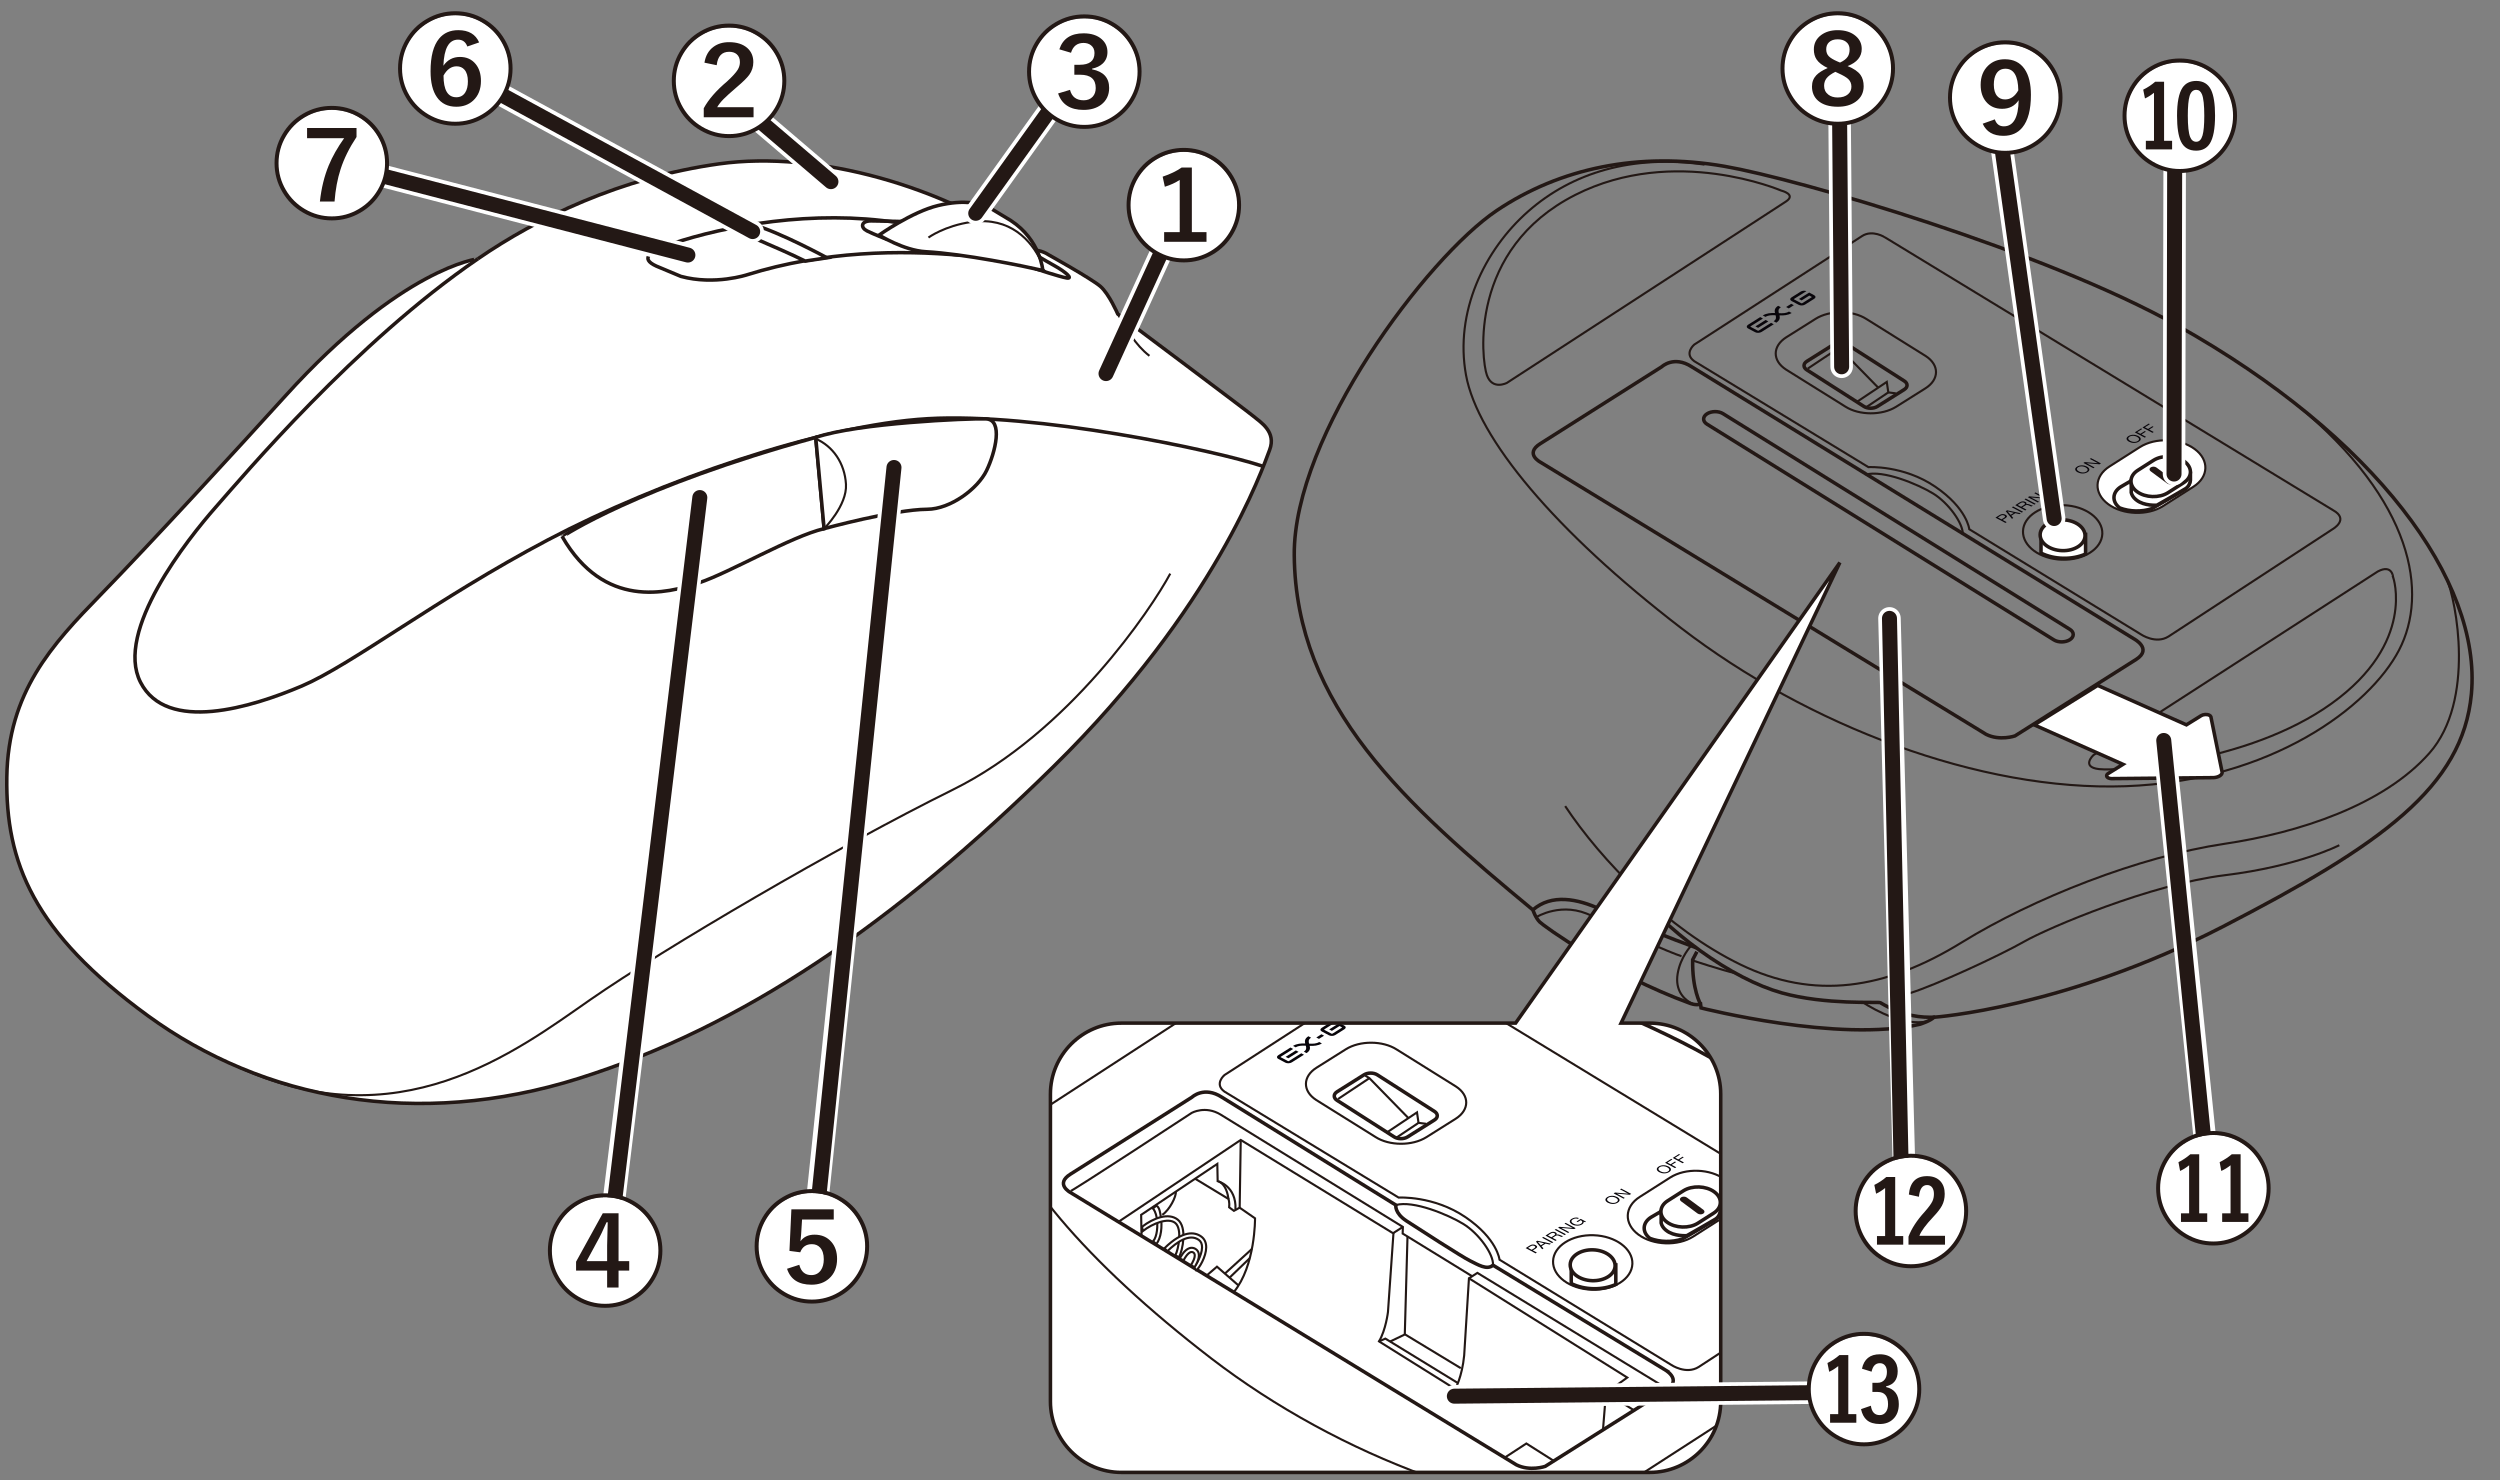 <?xml version="1.0" encoding="utf-8"?>
<!-- Generator: Adobe Illustrator 27.7.0, SVG Export Plug-In . SVG Version: 6.00 Build 0)  -->
<svg version="1.1" xmlns="http://www.w3.org/2000/svg" xmlns:xlink="http://www.w3.org/1999/xlink" x="0px" y="0px"
	 viewBox="0 0 500 296" enable-background="new 0 0 500 296" xml:space="preserve">
<rect x="0" y="0" width="500" height="296" fill="#808080" stroke="none"/>
<g id="レイヤー_1">
	<g>
		<g>
			<g>
				<path fill="none" stroke="#231815" stroke-width="0.709" stroke-miterlimit="10" d="M410.779,127.979l-69.382-43.147
					c-0.887-0.552-0.894-1.477-0.014-2.056l0,0c0.88-0.579,2.325-0.601,3.213-0.049l69.382,43.147
					c0.887,0.552,0.894,1.477,0.014,2.056v0C413.112,128.509,411.667,128.531,410.779,127.979z"/>
				<g>
					<path fill="none" stroke="#231815" stroke-width="0.709" stroke-miterlimit="10" d="M435.574,65.157
						c-26.645-14.954-75.662-29.283-90.677-31.896c-17.116-2.978-32.931,0.356-45.557,8.85
						c-13.95,9.385-40.681,44.933-40.488,68.908c0.243,30.302,22.322,49.922,47.72,70.962c0,0,0.524,1.572,1.361,2.408
						c0.837,0.837,14.046,10.411,30.046,16.268c0,0,1.116,0.465,2.139,0.186l0.093,0.744c0,0,27.627,7.065,43.813,3.254
						c0,0,2.046-0.651,2.791-1.394c0,0,26.133-1.797,57.784-18.136s47.955-27.92,49.677-46.502
						C496.371,116.185,474.991,87.278,435.574,65.157z"/>
					<path fill="none" stroke="#231815" stroke-width="0.709" stroke-miterlimit="10" d="M338.327,73.348
						c-3.563-2.304-5.974,0-5.974,0l-24.315,15.396c-3.144,1.99,0,3.666,0,3.666l89.188,54.462c2.725,1.362,5.764,0.314,5.764,0.314
						l24.258-15.315c3.331-2.147-0.511-4.13-0.511-4.13L338.327,73.348z"/>
					<path fill="none" stroke="#231815" stroke-width="0.425" stroke-miterlimit="10" d="M340.894,32.921
						c-14.476-2.042-26.467,1.614-35.271,9.365c-8.804,7.75-14.721,20.19-12.415,32.759c2.306,12.568,17.659,31.087,43.022,50.567
						s59.738,32.677,88.874,31.63s48.839-15.92,54.708-27.231s2.986-29.712-20.516-49.104"/>
					<path fill="none" stroke="#231815" stroke-width="0.425" stroke-miterlimit="10" d="M357.159,40.324l-55.775,36.251
						c0,0-2.895,1.532-4.002-1.532s-3.738-25.23,17.712-36.081c19.82-10.027,41.129-0.851,41.129-0.851
						S359.384,38.877,357.159,40.324z"/>
					<path fill="none" stroke="#231815" stroke-width="0.425" stroke-miterlimit="10" d="M372.401,47.217l-33.55,21.7
						c0,0-2.129,1.787,0,3.319l34.828,21.189c0,0,6.983-0.425,13.369,3.914s6.812,8.51,6.812,8.51l34.317,21.019
						c0,0,2.98,2.042,5.535,0.425l32.784-21.444c0,0,3.491-1.957,0.085-3.829l-89.581-54.547
						C376.999,47.472,374.505,45.856,372.401,47.217z"/>
					<path fill="none" stroke="#231815" stroke-width="0.425" stroke-miterlimit="10" d="M373.122,94.924
						c3.452-0.988,10.435,1.905,13.5,3.777c3.065,1.872,6.088,6.035,5.939,8.251"/>
					<path fill="none" stroke="#231815" stroke-width="0.425" stroke-miterlimit="10" d="M489.32,115.727
						c1.923,4.39,5.794,24.407-3.429,34.88c-9.223,10.474-26.201,15.955-40.978,18.154c-17.102,2.546-38.253,10.892-52.507,19.69
						c-15.43,9.524-29.625,11.591-44.297,4.469c-14.673-7.122-27.948-20.947-35.074-31.7"/>
					<path fill="none" stroke="#231815" stroke-width="0.709" stroke-miterlimit="10" d="M387.029,203.429
						c-2.658,0.105-6.266-0.076-10.972-2.898c-0.349-0.209-10.969,0.489-19.703-1.955c-9.796-2.741-23.03-11.896-32.197-23.683"/>
					<path fill="none" stroke="#231815" stroke-width="0.709" stroke-miterlimit="10" d="M340.118,200.843
						c0,0-1.721-2.965-1.581-8.9l0.838-1.606"/>
					<path fill="none" stroke="#231815" stroke-width="0.709" stroke-miterlimit="10" d="M339.231,189.55
						c-4.188-1.517-14.389-5.497-19.07-7.662c-4.681-2.165-9.852-3.167-13.59,0.092"/>
					<path fill="none" stroke="#231815" stroke-width="0.425" stroke-miterlimit="10" d="M338.204,189.174
						c0,0-2.113,2.211-2.672,5.563c-0.559,3.352,1.244,5.286,3.227,6.134"/>
					<path fill="none" stroke="#231815" stroke-width="0.425" stroke-miterlimit="10" d="M307.235,183.441
						c0,0,5.24-3.298,11.179-0.226c5.939,3.072,15.651,7.331,17.887,8.03"/>
					<path fill="none" stroke="#231815" stroke-width="0.425" stroke-miterlimit="10" d="M338.257,192.013
						c0,0,6.391,2.095,8.89,2.653"/>
					<path fill="none" stroke="#231815" stroke-width="0.425" stroke-miterlimit="10" d="M372.563,200.473
						c2.724,1.734,8.277,4.753,12.907,3.802"/>
					<path fill="none" stroke="#231815" stroke-width="0.425" stroke-miterlimit="10" d="M381.925,198.646
						c5.031-1.536,18.026-7.541,22.917-10.334c4.891-2.793,25.293-11.451,40.105-13.266c14.812-1.815,22.917-6.005,22.917-6.005"/>
					<path fill="none" stroke="#231815" stroke-width="0.425" stroke-miterlimit="10" d="M475.55,114.3l-56.874,36.727
						c0,0-2.515,2.374,1.118,2.793c3.633,0.419,29.625-0.978,46.533-13.127s12.297-25.276,12.297-25.276
						S478.442,112.758,475.55,114.3z"/>
					<g>
						<path fill="none" stroke="#231815" stroke-width="0.425" stroke-miterlimit="10" d="M369.061,81.313l-11.847-7.396
							c-2.782-1.789-2.756-4.702,0.059-6.473l5.837-3.673c2.814-1.771,7.393-1.757,10.176,0.033l11.847,7.396
							c2.782,1.789,2.756,4.702-0.059,6.473l-5.837,3.673C376.422,83.116,371.843,83.102,369.061,81.313z"/>
						<path fill="none" stroke="#231815" stroke-width="0.709" stroke-miterlimit="10" d="M372.791,81.29l-11.442-7.324
							c-0.729-0.469-0.722-1.233,0.015-1.697l5.396-3.396c0.738-0.464,1.938-0.46,2.667,0.009l11.442,7.324
							c0.729,0.469,0.722,1.233-0.015,1.697l-5.396,3.396C374.721,81.763,373.52,81.759,372.791,81.29z"/>
						<polyline fill="none" stroke="#231815" stroke-width="0.425" stroke-miterlimit="10" points="367.011,69.029 367.833,69.541 
							375.654,77.544 						"/>
						<polyline fill="none" stroke="#231815" stroke-width="0.425" stroke-miterlimit="10" points="371.366,80.378 377.356,76.385 
							377.659,78.481 379.158,78.668 						"/>
						
							<line fill="none" stroke="#231815" stroke-width="0.425" stroke-miterlimit="10" x1="377.659" y1="78.481" x2="373.181" y2="81.482"/>
						
							<line fill="none" stroke="#231815" stroke-width="0.425" stroke-miterlimit="10" x1="367.833" y1="69.541" x2="361.576" y2="73.703"/>
					</g>
					<g>
						
							<ellipse transform="matrix(0.034 -0.999 0.999 0.034 292.256 515.161)" fill="none" stroke="#231815" stroke-width="0.425" stroke-miterlimit="10" cx="412.7" cy="106.351" rx="5.456" ry="7.94"/>
						<path fill="#FFFFFF" stroke="#231815" stroke-width="0.709" stroke-miterlimit="10" d="M408.204,110.621
							c2.667,1.311,6.211,1.384,8.913,0.182v-3.917h-8.913V110.621z"/>
						
							<ellipse transform="matrix(0.034 -0.999 0.999 0.034 291.686 515.683)" fill="#FFFFFF" stroke="#231815" stroke-width="0.709" stroke-miterlimit="10" cx="412.686" cy="106.907" rx="3.087" ry="4.493"/>
					</g>
					<path fill="#FFFFFF" stroke="#231815" stroke-width="0.425" stroke-miterlimit="10" d="M421.64,100.83L421.64,100.83
						c-2.944-2.178-2.825-5.571,0.266-7.539l6.064-3.862c3.091-1.968,8.029-1.797,10.973,0.382v0
						c2.944,2.178,2.825,5.571-0.266,7.539l-6.064,3.862C429.522,103.18,424.584,103.008,421.64,100.83z"/>
					<path fill="#FFFFFF" stroke="#231815" stroke-width="0.709" stroke-miterlimit="10" d="M436.818,93.808
						c-1.663-1.23-4.451-1.327-6.197-0.216l-6.478,3.783c-1.726,1.099-1.805,2.983-0.198,4.214c2.01,0.761,4.419,0.813,6.445,0.131
						l6.278-3.656C438.413,96.954,438.481,95.038,436.818,93.808z"/>
					<g>
						<g>
							<path fill="#08050A" d="M399.088,103.528l0.836-0.527c0.379-0.239,0.803-0.251,1.171-0.055
								c0.369,0.196,0.388,0.443,0.006,0.68l-0.583,0.367l0.814,0.433l-0.254,0.16L399.088,103.528z M400.296,103.874l0.495-0.312
								c0.29-0.179,0.288-0.332,0.051-0.458c-0.237-0.126-0.496-0.112-0.782,0.069l-0.495,0.312L400.296,103.874z"/>
							<path fill="#08050A" d="M401.142,102.234l0.281-0.177l2.736,0.589l-0.281,0.177l-0.808-0.188l-0.807,0.509l0.386,0.454
								l-0.262,0.165L401.142,102.234z M402.12,102.974l0.647-0.407l-1.246-0.293l-0.004,0.003L402.12,102.974z"/>
							<polygon fill="#08050A" points="402.369,101.46 402.623,101.3 404.614,102.358 404.36,102.518 							"/>
							<path fill="#08050A" d="M403.053,101.03l0.897-0.565c0.359-0.226,0.783-0.258,1.102-0.088
								c0.239,0.127,0.334,0.296,0.172,0.477l0.007,0.004c0.267-0.116,0.482-0.054,0.696,0.037c0.21,0.094,0.417,0.217,0.661,0.221
								l-0.284,0.179c-0.153,0.002-0.326-0.137-0.56-0.218c-0.223-0.087-0.433-0.144-0.677,0.01l-0.62,0.39l0.85,0.452l-0.254,0.16
								L403.053,101.03z M404.753,101.025c0.238-0.15,0.375-0.312,0.086-0.466c-0.195-0.104-0.442-0.117-0.679,0.033l-0.63,0.397
								l0.695,0.37L404.753,101.025z"/>
							<polygon fill="#08050A" points="404.895,99.869 405.149,99.709 407.14,100.767 406.886,100.927 							"/>
							<polygon fill="#08050A" points="405.575,99.441 405.846,99.271 408.466,99.496 408.47,99.493 406.855,98.635 407.096,98.483 
								409.087,99.541 408.809,99.716 406.215,99.495 406.208,99.499 407.806,100.348 407.566,100.499 							"/>
							<path fill="#08050A" d="M410.68,98.25c0.063,0.203-0.091,0.401-0.315,0.542c-0.569,0.358-1.396,0.315-1.914,0.039
								c-0.58-0.308-0.777-0.767-0.172-1.148c0.417-0.262,0.943-0.368,1.48-0.165l-0.254,0.16c-0.353-0.129-0.721-0.055-1.004,0.123
								c-0.463,0.292-0.237,0.635,0.19,0.862c0.414,0.22,1.025,0.277,1.45,0.009c0.393-0.247,0.338-0.548-0.04-0.73l-0.609,0.384
								l-0.224-0.119l0.837-0.527l1.05,0.558l-0.16,0.101L410.68,98.25z"/>
						</g>
					</g>
					<g>
						<g>
							<path fill="#08050A" d="M415.412,93.332c0.606-0.382,1.415-0.309,1.956-0.022c0.542,0.288,0.736,0.748,0.13,1.13
								s-1.415,0.309-1.957,0.021C415,94.173,414.806,93.713,415.412,93.332 M417.273,94.321c0.463-0.292,0.242-0.637-0.16-0.851
								c-0.4-0.213-1.016-0.312-1.479-0.02c-0.466,0.293-0.241,0.638,0.16,0.851C416.196,94.514,416.808,94.614,417.273,94.321"/>
							<polygon fill="#08050A" points="416.684,92.586 416.953,92.417 419.571,92.642 419.577,92.638 417.963,91.781 
								418.204,91.629 420.193,92.686 419.915,92.861 417.322,92.641 417.316,92.644 418.913,93.493 418.673,93.643 							"/>
						</g>
					</g>
					<g>
						<g>
							<path fill="#08050A" d="M425.687,87.218c0.606-0.382,1.416-0.309,1.956-0.022c0.541,0.288,0.736,0.748,0.129,1.13
								c-0.606,0.382-1.415,0.309-1.957,0.021C425.275,88.06,425.081,87.6,425.687,87.218 M427.549,88.207
								c0.464-0.292,0.243-0.637-0.16-0.851c-0.401-0.213-1.016-0.312-1.48-0.02c-0.464,0.292-0.242,0.638,0.16,0.851
								C426.472,88.402,427.085,88.5,427.549,88.207"/>
							<polygon fill="#08050A" points="426.962,86.47 428.215,85.681 428.438,85.799 427.439,86.429 428.071,86.765 428.946,86.214 
								429.171,86.333 428.296,86.884 429.207,87.368 428.953,87.528 							"/>
							<polygon fill="#08050A" points="428.497,85.503 429.75,84.714 429.972,84.833 428.974,85.462 429.606,85.798 430.483,85.246 
								430.707,85.365 429.831,85.917 430.741,86.401 430.488,86.561 							"/>
						</g>
					</g>
					<g>
						<g>
							<path fill="#08050A" d="M354.993,62.603c-0.82-0.025-1.689,0.02-2.435,0.49l0.541,0.288c0.568-0.358,1.246-0.364,2.02-0.33
								c0.124,0.443,0.171,0.835-0.397,1.192l0.541,0.288c0.746-0.47,0.751-0.975,0.638-1.445c0.82,0.025,1.689-0.02,2.435-0.49
								l-0.541-0.288c-0.568,0.358-1.246,0.364-2.02,0.33c-0.124-0.443-0.167-0.832,0.401-1.19l-0.545-0.29
								C354.885,61.628,354.881,62.133,354.993,62.603z"/>
							<polygon fill="#08050A" points="357.746,61.687 358.771,61.042 358.24,60.76 357.216,61.405 							"/>
							<polygon fill="#08050A" points="351.62,65.57 353.669,64.279 353.128,63.991 351.079,65.282 							"/>
							<path fill="#08050A" d="M351.552,66.129l-1.429-0.76c-0.052-0.028-0.054-0.079-0.004-0.11l2.467-1.554l-0.541-0.288
								l-2.429,1.53c-0.337,0.212-0.357,0.557-0.005,0.744l1.429,0.76c0.352,0.187,0.944,0.146,1.281-0.066l2.429-1.53l-0.541-0.288
								l-2.467,1.554C351.692,66.153,351.604,66.156,351.552,66.129z"/>
							<path fill="#08050A" d="M359.788,59.796l0.541,0.288l1.535-0.967l0.445,0.237c0.054,0.029,0.054,0.078,0.005,0.11
								l-1.864,1.174c-0.051,0.032-0.136,0.036-0.19,0.007l-1.43-0.76c-0.052-0.028-0.055-0.078-0.004-0.11l1.86-1.171l0.602-0.379
								c-0.347-0.134-0.84-0.099-1.143,0.092l-1.853,1.167c-0.339,0.213-0.325,0.537,0.027,0.724l1.43,0.76
								c0.352,0.187,0.909,0.167,1.248-0.046l1.853-1.167c0.337-0.212,0.324-0.535-0.029-0.722l-0.986-0.524L359.788,59.796z"/>
						</g>
					</g>
				</g>
			</g>
			<path fill="#FFFFFF" stroke="#231815" stroke-width="0.709" stroke-miterlimit="10" d="M440.229,143.135l-2.943,1.832
				l-17.75-7.89l-12.693,7.9l17.75,7.89l-2.943,1.832c-0.439,0.273-0.426,0.672,0.03,0.89c0.171,0.082,0.38,0.126,0.597,0.136
				l20.454-0.198c0.958-0.059,1.721-0.534,1.703-1.06l-2.259-11.126c-0.046-0.116-0.155-0.223-0.325-0.305
				C441.393,142.817,440.668,142.862,440.229,143.135z"/>
		</g>
		<g>
			<path fill="#FFFFFF" stroke="#231815" stroke-width="0.709" stroke-miterlimit="10" d="M438.088,94.717v1.314
				c0,0-0.081,1.124-0.95,1.686c-0.647,0.418-5.753,3.322-5.753,3.322s-2.557,0.204-4.105-1.039c0,0-0.801-0.541-1.031-1.472v-2.292
				L438.088,94.717z"/>
			<path fill="#FFFFFF" stroke="#231815" stroke-width="0.709" stroke-miterlimit="10" d="M427.402,98.326L427.402,98.326
				c-1.663-1.23-1.595-3.146,0.15-4.258l3.132-1.995c1.745-1.112,4.534-1.015,6.197,0.216l0,0c1.663,1.23,1.595,3.146-0.15,4.258
				l-3.132,1.995C431.853,99.653,429.065,99.556,427.402,98.326z"/>
			<path fill="#231815" d="M434.598,95.953l-3.303-2.444c-0.306-0.226-0.819-0.244-1.141-0.04c-0.321,0.205-0.334,0.557-0.028,0.784
				l1.137,0.841l1.114,0.824l1.052,0.778c0.306,0.226,0.819,0.244,1.141,0.04C434.892,96.532,434.904,96.18,434.598,95.953z"/>
		</g>
	</g>
	<g>
		<path fill="#FFFFFF" stroke="#231815" stroke-width="0.709" stroke-miterlimit="10" d="M57.098,79.16
			c-8.766,9.684-27.243,29.816-36.991,39.81S1.612,138.457,1.362,155.447s5.249,30.981,28.243,47.721s53.736,22.736,86.228,12.493
			s62.734-30.732,94.976-62.463s41.739-59.589,43.114-63.212c1.375-3.623-1.75-5.497-3.249-6.746
			c-1.5-1.249-27.122-20.44-27.122-20.44s-1.746-4.045-3.496-5.544c-1.75-1.499-10.247-6.246-10.247-6.246
			c-1.5-0.999-2.999-0.999-2.999-0.999c-17.995-12.742-43.239-19.988-62.984-17.24s-36.381,10.832-48.238,18.989
			C95.588,51.759,80.376,53.442,57.098,79.16z"/>
		<path fill="none" stroke="#231815" stroke-width="0.709" stroke-miterlimit="10" d="M252.668,93.282
			c-9.867-3.295-45.608-10.791-67.102-9.542c-21.495,1.249-53.736,12.493-75.981,24.236s-39.24,24.985-49.237,29.233
			c-9.997,4.247-26.993,9.494-32.242-0.75s9.498-28.733,14.996-34.979s27.993-32.98,52.487-49.72"/>
		<path fill="#FFFFFF" stroke="#231815" stroke-width="0.709" stroke-miterlimit="10" d="M163.145,87.488l1.676,18.239
			c-6.665,1.582-18.745,8.745-25.119,10.869c-6.373,2.124-18.87,5.247-27.243-9.244C112.459,107.351,127.276,97.346,163.145,87.488z
			"/>
		<path fill="none" stroke="#231815" stroke-width="0.709" stroke-miterlimit="10" d="M177.283,47.834c0,0-2.549-0.988-3.882-1.654
			c-1.333-0.666-1.25-1.999,0.833-1.999c2.083,0,7.998,0.167,7.998,0.167L177.283,47.834z"/>
		<path fill="none" stroke="#231815" stroke-width="0.709" stroke-miterlimit="10" d="M207.236,53.796c0,0,4.656,1.544,6.072,1.794
			s-0.083-1.166-2.499-2.499c-2.416-1.333-4.416-2.582-4.416-2.582L207.236,53.796z"/>
		<path fill="none" stroke="#231815" stroke-width="0.709" stroke-miterlimit="10" d="M192.068,51.061
			c-11.814-1.051-27.247-0.926-42.619,3.884c0,0-6.517,2.166-13.266,0.333l-4.23-1.77c-4.061-1.562-2.671-3.053,2.374-4.747
			c10.664-3.581,28.326-6.913,45.391-4.21"/>
		<path fill="#FFFFFF" stroke="#231815" stroke-width="0.709" stroke-miterlimit="10" d="M146.093,45.664
			c0,0,9.131,3.702,14.96,6.554l4.344-0.659c0,0-9.413-5.129-14.93-6.68L146.093,45.664z"/>
		<path fill="none" stroke="#231815" stroke-width="0.425" stroke-miterlimit="10" d="M223.552,62.8
			c1.67,2.867,3.503,6.199,6.335,8.364"/>
		<g>
			<path fill="#FFFFFF" stroke="#231815" stroke-width="0.709" stroke-miterlimit="10" d="M202.145,44.097l-4.416-2.665
				c-1.666-0.75-4.832-1.582-10.081-0.333c-5.249,1.249-11.83,5.913-11.83,5.913s4.915,3.081,9.331,3.331
				c7.74,0.438,19.412,2.832,23.411,3.748C208.56,54.091,208.143,48.011,202.145,44.097z"/>
			<path fill="none" stroke="#231815" stroke-width="0.425" stroke-miterlimit="10" d="M208.176,52.191
				c-1.903-4.067-6.153-8.878-13.863-7.803c-5.374,0.75-8.623,3.123-8.623,3.123"/>
		</g>
		<g>
			<path fill="#FFFFFF" stroke="#231815" stroke-width="0.709" stroke-miterlimit="10" d="M163.145,87.488l1.676,18.239
				c0,0,13.996-3.831,20.62-3.873c4.684-0.029,10.122-4.123,11.872-7.745c1.75-3.623,3.39-10.194-0.121-10.33
				S171.467,84.615,163.145,87.488z"/>
			<path fill="none" stroke="#231815" stroke-width="0.425" stroke-miterlimit="10" d="M163.17,87.763
				c3.4,1.474,5.774,4.847,6.024,9.094c0.25,4.247-4.374,8.87-4.374,8.87"/>
		</g>
		<path fill="none" stroke="#231815" stroke-width="0.425" stroke-miterlimit="10" d="M234.053,114.722
			c-3.749,6.996-20.245,31.731-43.489,43.224s-57.735,31.731-72.482,41.975s-38.584,28.698-71.279,13.1"/>
	</g>
	<g>
		<path fill="#FFFFFF" d="M329.97,204.625h-5.759l43.76-92.118l-64.854,92.118h-78.859c-7.795,0-14.173,6.378-14.173,14.173v61.509
			c0,7.795,6.378,14.173,14.173,14.173H329.97c7.795,0,14.173-6.378,14.173-14.173v-61.509
			C344.143,211.003,337.765,204.625,329.97,204.625z"/>
		<g>
			<defs>
				<path id="SVGID_1_" d="M344.143,280.307c0,7.795-6.378,14.173-14.173,14.173H224.258c-7.795,0-14.173-6.378-14.173-14.173
					v-61.509c0-7.795,6.378-14.173,14.173-14.173H329.97c7.795,0,14.173,6.378,14.173,14.173V280.307z"/>
			</defs>
			<clipPath id="SVGID_00000132810295168270748290000015261242584821373875_">
				<use xlink:href="#SVGID_1_"  overflow="visible"/>
			</clipPath>
			<g clip-path="url(#SVGID_00000132810295168270748290000015261242584821373875_)">
				<g>
					<path fill="none" stroke="#231815" stroke-width="0.709" stroke-miterlimit="10" d="M341.617,211.246
						c-26.645-14.954-75.662-29.283-90.677-31.896c-17.116-2.978-32.931,0.356-45.557,8.85
						c-13.95,9.385-40.681,44.933-40.488,68.908c0.243,30.302,22.322,49.922,47.72,70.962c0,0,0.524,1.572,1.361,2.409
						c0.837,0.837,14.046,10.411,30.046,16.268c0,0,1.116,0.465,2.139,0.186l0.093,0.744c0,0,27.627,7.065,43.813,3.254
						c0,0,2.046-0.651,2.791-1.394c0,0,26.133-1.797,57.784-18.136c31.651-16.339,47.955-27.92,49.677-46.502
						C402.415,262.275,381.035,233.368,341.617,211.246z"/>
					<path fill="none" stroke="#231815" stroke-width="0.709" stroke-miterlimit="10" d="M333.293,277.962l-24.258,15.315
						c0,0-3.039,1.047-5.764-0.314L214.082,238.5c0,0-3.144-1.676,0-3.666l24.315-15.396c0,0,2.41-2.304,5.974,0l34.795,21.575
						c0,0-0.296,1.587,2.118,3.164c2.415,1.578,11.191,7.239,12.724,7.982s3.39,1.949,4.597,0.882l34.177,20.79
						C332.782,273.831,336.624,275.814,333.293,277.962z"/>
					<path fill="none" stroke="#231815" stroke-width="0.425" stroke-miterlimit="10" d="M246.938,179.01
						c-14.476-2.042-26.467,1.614-35.271,9.365c-8.804,7.75-14.721,20.19-12.415,32.759c2.306,12.568,17.659,31.087,43.022,50.567
						s59.738,32.677,88.874,31.63c29.136-1.047,48.839-15.92,54.708-27.231c5.869-11.311,2.986-29.712-20.516-49.104"/>
					<path fill="none" stroke="#231815" stroke-width="0.425" stroke-miterlimit="10" d="M263.202,186.414l-55.775,36.251
						c0,0-2.895,1.532-4.002-1.532c-1.107-3.063-3.738-25.23,17.712-36.081c19.82-10.027,41.129-0.851,41.129-0.851
						S265.428,184.967,263.202,186.414z"/>
					<path fill="none" stroke="#231815" stroke-width="0.425" stroke-miterlimit="10" d="M278.445,193.307l-33.55,21.7
						c0,0-2.129,1.787,0,3.319l34.828,21.189c0,0,6.983-0.425,13.369,3.914c6.387,4.34,6.812,8.51,6.812,8.51l34.317,21.019
						c0,0,2.98,2.042,5.535,0.425l32.784-21.444c0,0,3.491-1.957,0.085-3.829l-89.581-54.547
						C283.043,193.562,280.549,191.946,278.445,193.307z"/>
					<path fill="none" stroke="#231815" stroke-width="0.425" stroke-miterlimit="10" d="M279.165,241.013
						c3.452-0.988,10.435,1.905,13.5,3.777c3.066,1.872,6.088,6.035,5.939,8.251"/>
					<path fill="none" stroke="#231815" stroke-width="0.425" stroke-miterlimit="10" d="M213.848,238.355
						c0.234,0.145,24.49-15.775,24.49-15.775s2.725-1.532,5.79,0.34l36.446,22.466l-0.04,1.328l13.895,8.537"/>
					<path fill="none" stroke="#231815" stroke-width="0.425" stroke-miterlimit="10" d="M223.69,244.367l24.453-16.376
						l30.545,18.702l-1.095,15.712c0,0-0.426,3.574-1.788,5.872l15.242,9.531c0,0,1.362-2.383,1.788-6.723l0.955-15.423l1.685-1.086
						l36.531,22.295c0,0,1.676,0.844,1.287,1.089"/>
					<polyline fill="none" stroke="#231815" stroke-width="0.425" stroke-miterlimit="10" points="293.687,255.598 
						325.449,275.511 321.192,278.574 326.801,282.06 					"/>
					
						<line fill="none" stroke="#231815" stroke-width="0.425" stroke-miterlimit="10" x1="321.192" y1="278.574" x2="320.596" y2="285.977"/>
					<polyline fill="none" stroke="#231815" stroke-width="0.425" stroke-miterlimit="10" points="300.93,291.533 305.268,288.701 
						310.767,292.182 					"/>
					
						<line fill="none" stroke="#231815" stroke-width="0.425" stroke-miterlimit="10" x1="281.5" y1="247.294" x2="280.959" y2="266.851"/>
					<polyline fill="none" stroke="#231815" stroke-width="0.425" stroke-miterlimit="10" points="275.805,268.277 
						277.069,267.721 291.585,276.614 					"/>
					<polyline fill="none" stroke="#231815" stroke-width="0.425" stroke-miterlimit="10" points="278.02,268.304 281.001,266.877 
						292.161,273.638 					"/>
					
						<line fill="none" stroke="#231815" stroke-width="0.425" stroke-miterlimit="10" x1="278.606" y1="246.643" x2="280.574" y2="245.386"/>
					<path fill="none" stroke="#231815" stroke-width="0.425" stroke-miterlimit="10" d="M228.305,247.185l-0.075-4.217
						l15.232-10.194l0.07,3.456c0,0,3.773,0.908,3.563,5.656"/>
					<path fill="none" stroke="#231815" stroke-width="0.425" stroke-miterlimit="10" d="M239.026,235.743l6.672,4.048
						c0,0,0.245,0.698,0.14,1.676l0.943,0.698l1.153-0.628l3.074,2.13c0,0,0.097,9.479-4.266,14.777"/>
					
						<line fill="none" stroke="#231815" stroke-width="0.425" stroke-miterlimit="10" x1="247.934" y1="241.537" x2="248.143" y2="228.201"/>
					<path fill="none" stroke="#231815" stroke-width="0.425" stroke-miterlimit="10" d="M245.698,239.792
						c-0.14-0.943-0.505-2.878-1.964-3.499"/>
					<path fill="none" stroke="#231815" stroke-width="0.425" stroke-miterlimit="10" d="M235.162,238.329
						c0.125,0.939-1.237,3.662-2.705,4.639"/>
					<polyline fill="none" stroke="#231815" stroke-width="0.425" stroke-miterlimit="10" points="241.306,255.124 
						243.392,253.337 247.707,257.097 					"/>
					
						<line fill="none" stroke="#231815" stroke-width="0.425" stroke-miterlimit="10" x1="244.978" y1="254.719" x2="250.378" y2="249.797"/>
					
						<line fill="none" stroke="#231815" stroke-width="0.425" stroke-miterlimit="10" x1="245.911" y1="255.532" x2="249.961" y2="251.627"/>
					<path fill="none" stroke="#231815" stroke-width="0.425" stroke-miterlimit="10" d="M395.364,261.817
						c1.923,4.39,5.794,24.407-3.429,34.88c-9.223,10.474-26.201,15.955-40.978,18.154c-17.102,2.546-38.253,10.892-52.507,19.69
						c-15.43,9.524-29.625,11.591-44.297,4.469c-14.673-7.122-27.948-20.947-35.074-31.7"/>
					<path fill="none" stroke="#231815" stroke-width="0.709" stroke-miterlimit="10" d="M293.072,349.519
						c-2.658,0.105-6.266-0.076-10.972-2.898c-0.349-0.209-10.969,0.489-19.703-1.955c-9.796-2.741-23.03-11.896-32.197-23.683"/>
					<path fill="none" stroke="#231815" stroke-width="0.709" stroke-miterlimit="10" d="M246.161,346.933
						c0,0-1.721-2.965-1.581-8.9l0.838-1.606"/>
					<path fill="none" stroke="#231815" stroke-width="0.709" stroke-miterlimit="10" d="M245.275,335.64
						c-4.188-1.517-14.389-5.497-19.07-7.662s-9.852-3.167-13.59,0.092"/>
					<path fill="none" stroke="#231815" stroke-width="0.425" stroke-miterlimit="10" d="M244.248,335.263
						c0,0-2.113,2.211-2.672,5.563c-0.559,3.352,1.244,5.286,3.227,6.134"/>
					<path fill="none" stroke="#231815" stroke-width="0.425" stroke-miterlimit="10" d="M213.279,329.531
						c0,0,5.24-3.298,11.179-0.226c5.939,3.072,15.651,7.331,17.887,8.03"/>
					<path fill="none" stroke="#231815" stroke-width="0.425" stroke-miterlimit="10" d="M244.301,338.103
						c0,0,6.391,2.095,8.89,2.653"/>
					<path fill="none" stroke="#231815" stroke-width="0.425" stroke-miterlimit="10" d="M278.607,346.563
						c2.724,1.734,8.277,4.753,12.907,3.802"/>
					<path fill="none" stroke="#231815" stroke-width="0.425" stroke-miterlimit="10" d="M287.969,344.736
						c5.031-1.536,18.026-7.541,22.917-10.334c4.891-2.793,25.293-11.451,40.105-13.266c14.812-1.815,22.917-6.005,22.917-6.005"/>
					<path fill="none" stroke="#231815" stroke-width="0.425" stroke-miterlimit="10" d="M381.594,260.389l-56.874,36.727
						c0,0-2.515,2.374,1.118,2.793s29.625-0.978,46.533-13.127c16.908-12.149,12.297-25.276,12.297-25.276
						S384.485,258.847,381.594,260.389z"/>
					<g>
						<path fill="none" stroke="#231815" stroke-width="0.425" stroke-miterlimit="10" d="M275.104,227.402l-11.847-7.396
							c-2.782-1.789-2.756-4.702,0.059-6.473l5.837-3.673c2.814-1.771,7.393-1.757,10.176,0.033l11.847,7.396
							c2.782,1.789,2.756,4.702-0.059,6.473l-5.837,3.673C282.465,229.206,277.886,229.191,275.104,227.402z"/>
						<path fill="none" stroke="#231815" stroke-width="0.709" stroke-miterlimit="10" d="M278.835,227.38l-11.442-7.324
							c-0.729-0.469-0.722-1.233,0.015-1.697l5.396-3.396c0.738-0.464,1.938-0.46,2.667,0.009l11.442,7.324
							c0.729,0.469,0.722,1.233-0.015,1.697l-5.396,3.396C280.764,227.853,279.564,227.849,278.835,227.38z"/>
						<polyline fill="none" stroke="#231815" stroke-width="0.425" stroke-miterlimit="10" points="273.055,215.118 
							273.877,215.631 281.698,223.634 						"/>
						<polyline fill="none" stroke="#231815" stroke-width="0.425" stroke-miterlimit="10" points="277.41,226.468 283.4,222.475 
							283.703,224.571 285.202,224.757 						"/>
						
							<line fill="none" stroke="#231815" stroke-width="0.425" stroke-miterlimit="10" x1="283.703" y1="224.571" x2="279.225" y2="227.572"/>
						
							<line fill="none" stroke="#231815" stroke-width="0.425" stroke-miterlimit="10" x1="273.877" y1="215.631" x2="267.62" y2="219.793"/>
					</g>
					<g>
						
							<ellipse transform="matrix(0.034 -0.999 0.999 0.034 55.519 562.338)" fill="none" stroke="#231815" stroke-width="0.425" stroke-miterlimit="10" cx="318.744" cy="252.441" rx="5.456" ry="7.94"/>
						<path fill="#FFFFFF" stroke="#231815" stroke-width="0.709" stroke-miterlimit="10" d="M314.248,256.711
							c2.667,1.311,6.212,1.384,8.913,0.182v-3.917h-8.913V256.711z"/>
						
							<ellipse transform="matrix(0.034 -0.999 0.999 0.034 54.949 562.86)" fill="#FFFFFF" stroke="#231815" stroke-width="0.709" stroke-miterlimit="10" cx="318.729" cy="252.997" rx="3.087" ry="4.493"/>
					</g>
					<path fill="#FFFFFF" stroke="#231815" stroke-width="0.425" stroke-miterlimit="10" d="M327.684,246.92L327.684,246.92
						c-2.944-2.178-2.825-5.571,0.266-7.539l6.064-3.862c3.091-1.968,8.029-1.797,10.973,0.382v0
						c2.944,2.178,2.825,5.571-0.266,7.539l-6.064,3.862C335.566,249.27,330.628,249.098,327.684,246.92z"/>
					<path fill="#FFFFFF" stroke="#231815" stroke-width="0.709" stroke-miterlimit="10" d="M342.862,239.898
						c-1.663-1.23-4.451-1.327-6.197-0.216l-6.478,3.783c-1.726,1.099-1.805,2.983-0.198,4.214c2.01,0.761,4.419,0.813,6.445,0.131
						l6.277-3.656C344.457,243.044,344.525,241.128,342.862,239.898z"/>
					<g>
						<path fill="#FFFFFF" stroke="#231815" stroke-width="0.425" stroke-miterlimit="10" d="M231.261,248.793l-0.627-0.545
							c0.806-0.956,0.975-3.136,0.717-4.683c-0.159-0.951-0.58-1.784-0.795-1.877l0.734-0.556c0.662,0.352,0.76,1.568,0.881,2.297
							C232.47,245.22,232.251,247.626,231.261,248.793z"/>
						<path fill="#FFFFFF" stroke="#231815" stroke-width="0.425" stroke-miterlimit="10" d="M235.812,251.44l-0.742-0.376
							c0.631-1.212,1.426-5.353-0.053-6.498c-1.386-1.072-4.375,0.054-6.483,1.662l-0.103-0.894c2.338-1.785,5.282-2.83,7.096-1.425
							C237.48,245.421,236.542,250.034,235.812,251.44z"/>
						<path fill="#FFFFFF" stroke="#231815" stroke-width="0.425" stroke-miterlimit="10" d="M239.246,254.066l-0.468-0.687
							c0.335-0.227,1.614-2.284,1.632-3.899c0.008-0.691-0.206-1.182-0.653-1.501c-1.904-1.357-4.463,0.479-6.28,2.256l-0.581-0.594
							c3.7-3.622,6.037-3.272,7.344-2.339c0.666,0.475,1.012,1.231,1.001,2.187C241.22,251.364,239.829,253.669,239.246,254.066z"/>
						<path fill="#FFFFFF" stroke="#231815" stroke-width="0.425" stroke-miterlimit="10" d="M238.884,253.464l-0.683-0.474
							c0.252-0.365,0.875-1.456,0.727-2.12c-0.038-0.174-0.13-0.297-0.287-0.389c-0.16-0.093-0.314-0.113-0.488-0.059
							c-0.635,0.199-1.263,1.276-1.433,1.637l-0.753-0.353c0.083-0.177,0.842-1.735,1.938-2.078
							c0.395-0.124,0.792-0.077,1.154,0.133c0.358,0.207,0.594,0.529,0.682,0.928C239.993,251.826,238.999,253.299,238.884,253.464z
							"/>
					</g>
					<g>
						<g>
							<path fill="#08050A" d="M305.132,249.617l0.836-0.527c0.379-0.239,0.803-0.251,1.171-0.055
								c0.369,0.196,0.388,0.443,0.005,0.68l-0.583,0.367l0.814,0.433l-0.254,0.16L305.132,249.617z M306.34,249.964l0.495-0.312
								c0.29-0.179,0.288-0.332,0.051-0.458c-0.237-0.126-0.496-0.112-0.782,0.069l-0.495,0.312L306.34,249.964z"/>
							<path fill="#08050A" d="M307.186,248.323l0.281-0.177l2.736,0.589l-0.281,0.177l-0.808-0.188l-0.807,0.509l0.386,0.454
								l-0.262,0.165L307.186,248.323z M308.164,249.063l0.647-0.407l-1.246-0.293l-0.005,0.003L308.164,249.063z"/>
							<polygon fill="#08050A" points="308.413,247.55 308.667,247.39 310.658,248.448 310.404,248.608 							"/>
							<path fill="#08050A" d="M309.096,247.12l0.897-0.565c0.359-0.226,0.783-0.258,1.102-0.088
								c0.239,0.127,0.334,0.296,0.172,0.477l0.007,0.004c0.267-0.116,0.482-0.054,0.696,0.037c0.21,0.094,0.417,0.217,0.661,0.221
								l-0.284,0.179c-0.153,0.002-0.326-0.137-0.56-0.218c-0.223-0.087-0.433-0.144-0.677,0.01l-0.62,0.39l0.85,0.452l-0.254,0.16
								L309.096,247.12z M310.797,247.115c0.238-0.15,0.375-0.312,0.086-0.466c-0.195-0.104-0.442-0.117-0.679,0.033l-0.63,0.397
								l0.695,0.37L310.797,247.115z"/>
							<polygon fill="#08050A" points="310.939,245.959 311.193,245.799 313.184,246.857 312.93,247.017 							"/>
							<polygon fill="#08050A" points="311.619,245.531 311.889,245.361 314.509,245.586 314.514,245.583 312.899,244.725 
								313.14,244.573 315.13,245.631 314.853,245.806 312.258,245.584 312.252,245.589 313.85,246.438 313.61,246.589 							"/>
							<path fill="#08050A" d="M316.724,244.339c0.063,0.203-0.091,0.401-0.315,0.542c-0.569,0.359-1.396,0.315-1.914,0.04
								c-0.58-0.308-0.777-0.767-0.172-1.148c0.417-0.262,0.943-0.368,1.48-0.165l-0.254,0.16c-0.353-0.129-0.721-0.055-1.004,0.123
								c-0.463,0.292-0.237,0.635,0.19,0.862c0.414,0.22,1.025,0.277,1.45,0.009c0.393-0.247,0.338-0.548-0.04-0.73l-0.609,0.384
								l-0.224-0.119l0.837-0.527l1.05,0.558l-0.16,0.101L316.724,244.339z"/>
						</g>
					</g>
					<g>
						<g>
							<path fill="#08050A" d="M321.456,239.421c0.606-0.382,1.415-0.309,1.956-0.022c0.542,0.288,0.736,0.748,0.13,1.13
								c-0.606,0.382-1.415,0.309-1.957,0.021C321.044,240.263,320.85,239.803,321.456,239.421 M323.317,240.411
								c0.463-0.292,0.242-0.637-0.16-0.851c-0.4-0.213-1.016-0.312-1.479-0.02c-0.466,0.293-0.241,0.638,0.16,0.851
								C322.24,240.604,322.852,240.704,323.317,240.411"/>
							<polygon fill="#08050A" points="322.728,238.676 322.997,238.507 325.615,238.732 325.621,238.728 324.007,237.87 
								324.247,237.719 326.237,238.776 325.959,238.951 323.365,238.73 323.36,238.734 324.957,239.582 324.717,239.733 							"/>
						</g>
					</g>
					<g>
						<g>
							<path fill="#08050A" d="M331.731,233.308c0.606-0.382,1.416-0.309,1.956-0.022c0.541,0.288,0.736,0.748,0.129,1.13
								c-0.606,0.382-1.415,0.309-1.957,0.021C331.319,234.15,331.125,233.689,331.731,233.308 M333.593,234.297
								c0.464-0.292,0.243-0.637-0.16-0.851c-0.401-0.213-1.016-0.312-1.48-0.02c-0.464,0.292-0.242,0.638,0.16,0.851
								C332.516,234.491,333.129,234.59,333.593,234.297"/>
							<polygon fill="#08050A" points="333.006,232.56 334.259,231.771 334.481,231.889 333.483,232.518 334.115,232.855 
								334.99,232.303 335.214,232.423 334.34,232.974 335.25,233.458 334.996,233.618 							"/>
							<polygon fill="#08050A" points="334.541,231.593 335.793,230.804 336.016,230.922 335.017,231.552 335.65,231.888 
								336.526,231.336 336.751,231.455 335.874,232.007 336.785,232.491 336.531,232.651 							"/>
						</g>
					</g>
					<g>
						<g>
							<path fill="#08050A" d="M261.037,208.693c-0.82-0.025-1.689,0.02-2.435,0.49l0.541,0.288c0.568-0.358,1.246-0.364,2.02-0.33
								c0.124,0.443,0.171,0.835-0.397,1.192l0.541,0.288c0.746-0.47,0.751-0.975,0.638-1.445c0.82,0.025,1.689-0.02,2.435-0.49
								l-0.541-0.288c-0.568,0.358-1.246,0.364-2.02,0.33c-0.124-0.443-0.167-0.832,0.401-1.19l-0.545-0.29
								C260.929,207.718,260.924,208.223,261.037,208.693z"/>
							<polygon fill="#08050A" points="263.79,207.777 264.815,207.132 264.284,206.85 263.259,207.495 							"/>
							<polygon fill="#08050A" points="257.664,211.66 259.713,210.369 259.172,210.081 257.122,211.372 							"/>
							<path fill="#08050A" d="M257.596,212.218l-1.429-0.76c-0.052-0.028-0.054-0.079-0.004-0.11l2.467-1.554l-0.541-0.288
								l-2.429,1.53c-0.337,0.212-0.357,0.557-0.005,0.744l1.429,0.76c0.352,0.187,0.944,0.146,1.281-0.066l2.429-1.53l-0.541-0.288
								l-2.467,1.554C257.735,212.243,257.648,212.246,257.596,212.218z"/>
							<path fill="#08050A" d="M265.832,205.886l0.541,0.288l1.535-0.967l0.445,0.237c0.054,0.029,0.054,0.078,0.005,0.11
								l-1.864,1.174c-0.051,0.032-0.136,0.036-0.19,0.007l-1.43-0.76c-0.052-0.028-0.055-0.078-0.004-0.11l1.86-1.171l0.602-0.379
								c-0.347-0.134-0.84-0.099-1.143,0.092l-1.853,1.167c-0.339,0.213-0.325,0.537,0.027,0.724l1.43,0.76
								c0.352,0.187,0.909,0.167,1.248-0.046l1.853-1.167c0.337-0.212,0.324-0.535-0.029-0.722l-0.986-0.524L265.832,205.886z"/>
						</g>
					</g>
				</g>
				<g>
					<path fill="#FFFFFF" stroke="#231815" stroke-width="0.709" stroke-miterlimit="10" d="M344.072,240.808v1.314
						c0,0-0.081,1.124-0.95,1.686c-0.647,0.418-5.753,3.322-5.753,3.322s-2.557,0.204-4.105-1.039c0,0-0.801-0.541-1.031-1.472
						v-2.292L344.072,240.808z"/>
					<path fill="#FFFFFF" stroke="#231815" stroke-width="0.709" stroke-miterlimit="10" d="M333.387,244.417L333.387,244.417
						c-1.663-1.23-1.595-3.146,0.15-4.258l3.132-1.995c1.745-1.112,4.534-1.015,6.197,0.216l0,0c1.663,1.23,1.595,3.146-0.15,4.258
						l-3.132,1.995C337.838,245.744,335.05,245.647,333.387,244.417z"/>
					<path fill="#231815" d="M340.675,241.951l-3.303-2.444c-0.306-0.226-0.819-0.244-1.141-0.04
						c-0.321,0.205-0.334,0.557-0.028,0.784l1.137,0.841l1.114,0.824l1.052,0.778c0.306,0.226,0.819,0.244,1.141,0.04
						C340.969,242.53,340.982,242.178,340.675,241.951z"/>
				</g>
			</g>
			<g clip-path="url(#SVGID_00000132810295168270748290000015261242584821373875_)">
				<path fill="#FFFFFF" stroke="#231815" stroke-width="0.709" stroke-miterlimit="10" d="M176.675,181.667v1.302
					c0,0-0.08,1.114-0.941,1.671c-0.641,0.414-5.7,3.291-5.7,3.291s-2.533,0.203-4.067-1.03c0,0-0.794-0.536-1.022-1.459v-2.271
					L176.675,181.667z"/>
				<path fill="#FFFFFF" stroke="#231815" stroke-width="0.709" stroke-miterlimit="10" d="M166.087,185.243L166.087,185.243
					c-1.648-1.219-1.581-3.117,0.149-4.218l3.104-1.977c1.729-1.101,4.492-1.005,6.14,0.214h0c1.648,1.219,1.581,3.117-0.149,4.218
					l-3.104,1.977C170.498,186.558,167.735,186.462,166.087,185.243z"/>
				<path fill="#231815" d="M173.564,182.546l-3.273-2.421c-0.303-0.224-0.812-0.242-1.13-0.039
					c-0.318,0.203-0.331,0.552-0.027,0.776l1.126,0.833l-3.115,1.975c-0.319,0.202-0.331,0.551-0.028,0.776
					c0.303,0.225,0.811,0.244,1.13,0.042l3.118-1.977l1.042,0.771c0.303,0.224,0.812,0.242,1.13,0.039
					C173.855,183.12,173.867,182.77,173.564,182.546z"/>
			</g>
		</g>
		<path fill="none" stroke="#231815" stroke-width="0.709" stroke-miterlimit="10" d="M329.97,204.625h-5.759l43.76-92.118
			l-64.854,92.118h-78.859c-7.795,0-14.173,6.378-14.173,14.173v61.509c0,7.795,6.378,14.173,14.173,14.173H329.97
			c7.795,0,14.173-6.378,14.173-14.173v-61.509C344.143,211.003,337.765,204.625,329.97,204.625z"/>
	</g>
</g>
<g id="レイヤー_2">
	<g>
		
			<line fill="none" stroke="#FFFFFF" stroke-width="4.5" stroke-linecap="round" stroke-linejoin="round" x1="145.534" y1="18.711" x2="166.187" y2="36.33"/>
		
			<line fill="none" stroke="#231815" stroke-width="3" stroke-linecap="round" stroke-linejoin="round" x1="145.534" y1="18.711" x2="166.187" y2="36.33"/>
	</g>
	<g>
		
			<line fill="none" stroke="#FFFFFF" stroke-width="4.5" stroke-linecap="round" stroke-linejoin="round" x1="195.148" y1="42.662" x2="213.079" y2="17.648"/>
		
			<line fill="none" stroke="#231815" stroke-width="3" stroke-linecap="round" stroke-linejoin="round" x1="195.148" y1="42.662" x2="213.079" y2="17.648"/>
	</g>
	<g>
		
			<line fill="none" stroke="#FFFFFF" stroke-width="4.5" stroke-linecap="round" stroke-linejoin="round" x1="236.325" y1="41.593" x2="221.203" y2="74.717"/>
		
			<line fill="none" stroke="#231815" stroke-width="3" stroke-linecap="round" stroke-linejoin="round" x1="236.325" y1="41.593" x2="221.203" y2="74.717"/>
	</g>
	<g>
		<path fill="#FFFFFF" d="M227.652,14.46c0,5.971-4.831,10.799-10.799,10.799c-5.974,0-10.805-4.828-10.805-10.799
			c0-6.041,4.875-10.802,10.805-10.802C222.777,3.659,227.652,8.419,227.652,14.46z"/>
		<g>
			<path fill="#231815" d="M216.861,2.879c2.07,0,3.996,0.523,5.777,1.57c1.727,1.008,3.094,2.375,4.102,4.102
				c1.047,1.781,1.57,3.707,1.57,5.777s-0.523,3.996-1.57,5.777c-1.008,1.727-2.375,3.094-4.102,4.102
				c-1.781,1.047-3.707,1.57-5.777,1.57s-3.996-0.523-5.777-1.57c-1.727-1.008-3.094-2.375-4.102-4.102
				c-1.047-1.781-1.57-3.707-1.57-5.777s0.523-3.996,1.57-5.777c1.008-1.727,2.375-3.094,4.102-4.102
				C212.865,3.402,214.791,2.879,216.861,2.879z M216.861,3.676c-1.922,0-3.711,0.488-5.367,1.465
				c-1.602,0.945-2.875,2.219-3.82,3.82c-0.977,1.656-1.465,3.445-1.465,5.367s0.488,3.711,1.465,5.367
				c0.945,1.602,2.219,2.875,3.82,3.82c1.656,0.977,3.445,1.465,5.367,1.465s3.711-0.488,5.367-1.465
				c1.602-0.945,2.875-2.219,3.82-3.82c0.977-1.656,1.465-3.445,1.465-5.367s-0.488-3.711-1.465-5.367
				c-0.945-1.602-2.219-2.875-3.82-3.82C220.572,4.164,218.783,3.676,216.861,3.676z M211.869,9.863
				c0.695-2.133,2.309-3.199,4.84-3.199c1.547,0,2.762,0.395,3.645,1.184c0.758,0.672,1.137,1.527,1.137,2.566
				c0,0.922-0.309,1.68-0.926,2.273c-0.531,0.508-1.246,0.855-2.145,1.043v0.141c2.273,0.438,3.41,1.676,3.41,3.715
				c0,1.422-0.531,2.539-1.594,3.352c-0.922,0.695-2.094,1.043-3.516,1.043c-2.672,0-4.371-1.098-5.098-3.293l2.379-0.715
				c0.352,1.391,1.266,2.086,2.742,2.086c0.766,0,1.371-0.246,1.816-0.738c0.391-0.445,0.586-1.016,0.586-1.711
				c0-1.773-1.027-2.66-3.082-2.66h-1.195v-1.992h1.055c1.984,0,2.977-0.785,2.977-2.355c0-0.664-0.234-1.18-0.703-1.547
				c-0.391-0.312-0.891-0.469-1.5-0.469c-1.266,0-2.098,0.656-2.496,1.969L211.869,9.863z"/>
		</g>
	</g>
	<g>
		<path fill="#FFFFFF" d="M156.603,16.3c0,5.971-4.831,10.802-10.799,10.802c-5.974,0-10.805-4.831-10.805-10.802
			c0-6.038,4.875-10.802,10.805-10.802C151.728,5.498,156.603,10.262,156.603,16.3z"/>
		<g>
			<path fill="#231815" d="M145.812,4.718c2.07,0,3.996,0.523,5.777,1.57c1.727,1.008,3.094,2.375,4.102,4.102
				c1.047,1.781,1.57,3.707,1.57,5.777s-0.523,3.996-1.57,5.777c-1.008,1.727-2.375,3.094-4.102,4.102
				c-1.781,1.047-3.707,1.57-5.777,1.57s-3.996-0.523-5.777-1.57c-1.727-1.008-3.094-2.375-4.102-4.102
				c-1.047-1.781-1.57-3.707-1.57-5.777s0.523-3.996,1.57-5.777c1.008-1.727,2.375-3.094,4.102-4.102
				C141.815,5.242,143.741,4.718,145.812,4.718z M145.812,5.515c-1.922,0-3.711,0.488-5.367,1.465
				c-1.602,0.945-2.875,2.219-3.82,3.82c-0.977,1.656-1.465,3.445-1.465,5.367s0.488,3.711,1.465,5.367
				c0.945,1.602,2.219,2.875,3.82,3.82c1.656,0.977,3.445,1.465,5.367,1.465s3.711-0.488,5.367-1.465
				c1.602-0.945,2.875-2.219,3.82-3.82c0.977-1.656,1.465-3.445,1.465-5.367s-0.488-3.711-1.465-5.367
				c-0.945-1.602-2.219-2.875-3.82-3.82C149.522,6.003,147.733,5.515,145.812,5.515z M140.89,12.535
				c0.227-1.391,0.828-2.445,1.805-3.164c0.844-0.625,1.883-0.938,3.117-0.938c1.562,0,2.785,0.395,3.668,1.184
				c0.789,0.711,1.184,1.645,1.184,2.801c0,0.945-0.273,1.797-0.82,2.555c-0.453,0.617-1.277,1.43-2.473,2.438
				c-1.273,1.094-2.156,1.891-2.648,2.391c-0.555,0.562-0.984,1.109-1.289,1.641h7.277v2.016h-9.961v-1.805
				c0.945-1.758,2.5-3.547,4.664-5.367c1.07-0.992,1.781-1.773,2.133-2.344c0.289-0.477,0.434-0.984,0.434-1.523
				c0-0.688-0.215-1.215-0.645-1.582c-0.375-0.32-0.875-0.48-1.5-0.48c-1.469,0-2.301,0.895-2.496,2.684L140.89,12.535z"/>
		</g>
	</g>
	<g>
		<path fill="#FFFFFF" d="M247.556,41.157c0,5.971-4.831,10.802-10.799,10.802c-5.974,0-10.805-4.831-10.805-10.802
			c0-6.038,4.875-10.799,10.805-10.799C242.681,30.358,247.556,35.119,247.556,41.157z"/>
		<g>
			<path fill="#231815" d="M236.765,29.58c2.07,0,3.996,0.523,5.777,1.57c1.727,1.008,3.094,2.375,4.102,4.102
				c1.047,1.781,1.57,3.707,1.57,5.777s-0.523,3.996-1.57,5.777c-1.008,1.727-2.375,3.094-4.102,4.102
				c-1.781,1.047-3.707,1.57-5.777,1.57s-3.996-0.523-5.777-1.57c-1.727-1.008-3.094-2.375-4.102-4.102
				c-1.047-1.781-1.57-3.707-1.57-5.777s0.523-3.996,1.57-5.777c1.008-1.727,2.375-3.094,4.102-4.102
				C232.769,30.104,234.694,29.58,236.765,29.58z M236.765,30.377c-1.922,0-3.711,0.488-5.367,1.465
				c-1.602,0.945-2.875,2.219-3.82,3.82c-0.977,1.656-1.465,3.445-1.465,5.367s0.488,3.711,1.465,5.367
				c0.945,1.602,2.219,2.875,3.82,3.82c1.656,0.977,3.445,1.465,5.367,1.465s3.711-0.488,5.367-1.465
				c1.602-0.945,2.875-2.219,3.82-3.82c0.977-1.656,1.465-3.445,1.465-5.367s-0.488-3.711-1.465-5.367
				c-0.945-1.602-2.219-2.875-3.82-3.82C240.476,30.866,238.687,30.377,236.765,30.377z M238.37,33.506V46.42h2.93v1.945h-8.473
				V46.42h3.117V35.979c-0.805,0.547-1.797,1.004-2.977,1.371l-0.434-2.016c1.516-0.508,2.781-1.117,3.797-1.828H238.37z"/>
		</g>
	</g>
	<g>
		
			<line fill="none" stroke="#FFFFFF" stroke-width="4.5" stroke-linecap="round" stroke-linejoin="round" x1="367.887" y1="19.46" x2="368.327" y2="73.361"/>
		
			<line fill="none" stroke="#231815" stroke-width="3" stroke-linecap="round" stroke-linejoin="round" x1="367.887" y1="19.46" x2="368.327" y2="73.361"/>
	</g>
	<g>
		<path fill="#FFFFFF" d="M378.341,13.826c0,5.971-4.831,10.802-10.799,10.802c-5.974,0-10.805-4.831-10.805-10.802
			c0-6.038,4.875-10.802,10.805-10.802C373.466,3.024,378.341,7.788,378.341,13.826z"/>
		<g>
			<path fill="#231815" d="M367.552,2.248c2.07,0,3.996,0.523,5.777,1.57c1.727,1.008,3.094,2.375,4.102,4.102
				c1.047,1.781,1.57,3.707,1.57,5.777s-0.523,3.996-1.57,5.777c-1.008,1.727-2.375,3.094-4.102,4.102
				c-1.781,1.047-3.707,1.57-5.777,1.57s-3.996-0.523-5.777-1.57c-1.727-1.008-3.094-2.375-4.102-4.102
				c-1.047-1.781-1.57-3.707-1.57-5.777s0.523-3.996,1.57-5.777c1.008-1.727,2.375-3.094,4.102-4.102
				C363.556,2.771,365.481,2.248,367.552,2.248z M367.552,3.045c-1.922,0-3.711,0.488-5.367,1.465
				c-1.602,0.945-2.875,2.219-3.82,3.82c-0.977,1.656-1.465,3.445-1.465,5.367s0.488,3.711,1.465,5.367
				c0.945,1.602,2.219,2.875,3.82,3.82c1.656,0.977,3.445,1.465,5.367,1.465s3.711-0.488,5.367-1.465
				c1.602-0.945,2.875-2.219,3.82-3.82c0.977-1.656,1.465-3.445,1.465-5.367s-0.488-3.711-1.465-5.367
				c-0.945-1.602-2.219-2.875-3.82-3.82C371.263,3.533,369.474,3.045,367.552,3.045z M369.521,13.217
				c1.242,0.5,2.105,1.094,2.59,1.781c0.414,0.586,0.621,1.336,0.621,2.25c0,1.312-0.535,2.348-1.605,3.105
				c-0.93,0.664-2.113,0.996-3.551,0.996c-1.719,0-3.039-0.402-3.961-1.207c-0.812-0.711-1.219-1.66-1.219-2.848
				c0-0.891,0.289-1.641,0.867-2.25c0.484-0.508,1.242-0.988,2.273-1.441c-1.062-0.508-1.805-1.082-2.227-1.723
				c-0.359-0.539-0.539-1.207-0.539-2.004c0-1.195,0.492-2.156,1.477-2.883c0.875-0.641,1.973-0.961,3.293-0.961
				c1.508,0,2.711,0.391,3.609,1.172c0.797,0.68,1.195,1.539,1.195,2.578C372.345,11.338,371.403,12.482,369.521,13.217z
				 M367.071,14.365c-0.844,0.422-1.434,0.855-1.77,1.301c-0.32,0.422-0.48,0.922-0.48,1.5c0,0.742,0.281,1.328,0.844,1.758
				c0.484,0.383,1.105,0.574,1.863,0.574c0.891,0,1.586-0.219,2.086-0.656c0.445-0.391,0.668-0.898,0.668-1.523
				c0-0.609-0.215-1.117-0.645-1.523c-0.383-0.352-1.047-0.738-1.992-1.16L367.071,14.365z M368.009,12.514
				c0.75-0.352,1.266-0.75,1.547-1.195c0.242-0.375,0.363-0.855,0.363-1.441c0-0.664-0.25-1.18-0.75-1.547
				c-0.422-0.312-0.965-0.469-1.629-0.469c-0.75,0-1.332,0.199-1.746,0.598c-0.367,0.352-0.551,0.816-0.551,1.395
				c0,0.57,0.168,1.031,0.504,1.383c0.32,0.336,0.891,0.684,1.711,1.043L368.009,12.514z"/>
		</g>
	</g>
	<g>
		
			<line fill="none" stroke="#FFFFFF" stroke-width="4.5" stroke-linecap="round" stroke-linejoin="round" x1="434.938" y1="30.736" x2="434.805" y2="94.81"/>
		
			<line fill="none" stroke="#231815" stroke-width="3" stroke-linecap="round" stroke-linejoin="round" x1="434.938" y1="30.736" x2="434.805" y2="94.81"/>
	</g>
	<g>
		<path fill="#FFFFFF" d="M446.747,23.278c0,5.971-4.831,10.802-10.799,10.802c-5.974,0-10.804-4.831-10.804-10.802
			c0-6.038,4.875-10.802,10.804-10.802C441.872,12.476,446.747,17.24,446.747,23.278z"/>
		<g>
			<path fill="#231815" d="M435.957,11.699c2.07,0,3.996,0.523,5.777,1.57c1.727,1.008,3.094,2.375,4.102,4.102
				c1.047,1.781,1.57,3.707,1.57,5.777s-0.523,3.996-1.57,5.777c-1.008,1.727-2.375,3.094-4.102,4.102
				c-1.781,1.047-3.707,1.57-5.777,1.57s-3.996-0.523-5.777-1.57c-1.727-1.008-3.094-2.375-4.102-4.102
				c-1.047-1.781-1.57-3.707-1.57-5.777s0.523-3.996,1.57-5.777c1.008-1.727,2.375-3.094,4.102-4.102
				C431.961,12.223,433.887,11.699,435.957,11.699z M435.957,12.496c-1.922,0-3.711,0.488-5.367,1.465
				c-1.602,0.945-2.875,2.219-3.82,3.82c-0.977,1.656-1.465,3.445-1.465,5.367s0.488,3.711,1.465,5.367
				c0.945,1.602,2.219,2.875,3.82,3.82c1.656,0.977,3.445,1.465,5.367,1.465s3.711-0.488,5.367-1.465
				c1.602-0.945,2.875-2.219,3.82-3.82c0.977-1.656,1.465-3.445,1.465-5.367s-0.488-3.711-1.465-5.367
				c-0.945-1.602-2.219-2.875-3.82-3.82C439.668,12.984,437.879,12.496,435.957,12.496z M432.816,16.351v11.812h1.605v1.723h-5.25
				v-1.723h1.629v-9.609c-0.625,0.5-1.227,0.879-1.805,1.137l-0.352-1.758c0.867-0.422,1.664-0.949,2.391-1.582H432.816z
				 M439.25,16.187c1.391,0,2.379,0.598,2.965,1.793c0.531,1.102,0.797,2.816,0.797,5.145c0,2.641-0.355,4.512-1.066,5.613
				c-0.602,0.93-1.508,1.395-2.719,1.395c-1.438,0-2.449-0.609-3.035-1.828c-0.523-1.102-0.785-2.82-0.785-5.156
				c0-2.633,0.359-4.496,1.078-5.59C437.094,16.644,438.016,16.187,439.25,16.187z M439.25,17.969c-0.633,0-1.074,0.406-1.324,1.219
				c-0.242,0.797-0.363,2.109-0.363,3.938c0,2.078,0.156,3.504,0.469,4.277c0.25,0.633,0.656,0.949,1.219,0.949
				c0.594,0,1.012-0.422,1.254-1.266c0.234-0.805,0.352-2.117,0.352-3.938c0-2.086-0.152-3.508-0.457-4.266
				C440.156,18.273,439.773,17.969,439.25,17.969z"/>
		</g>
	</g>
	<g>
		
			<line fill="none" stroke="#FFFFFF" stroke-width="4.5" stroke-linecap="round" stroke-linejoin="round" x1="441.37" y1="231.551" x2="432.749" y2="148.094"/>
		
			<line fill="none" stroke="#231815" stroke-width="3" stroke-linecap="round" stroke-linejoin="round" x1="440.692" y1="227.185" x2="432.749" y2="148.094"/>
	</g>
	<g>
		<path fill="#FFFFFF" d="M453.466,237.775c0,5.971-4.831,10.802-10.799,10.802c-5.974,0-10.805-4.831-10.805-10.802
			c0-6.038,4.875-10.799,10.805-10.799C448.591,226.977,453.466,231.737,453.466,237.775z"/>
		<g>
			<path fill="#231815" d="M442.676,226.2c2.07,0,3.996,0.523,5.777,1.57c1.727,1.008,3.094,2.375,4.102,4.102
				c1.047,1.781,1.57,3.707,1.57,5.777s-0.523,3.996-1.57,5.777c-1.008,1.727-2.375,3.094-4.102,4.102
				c-1.781,1.047-3.707,1.57-5.777,1.57s-3.996-0.523-5.777-1.57c-1.727-1.008-3.094-2.375-4.102-4.102
				c-1.047-1.781-1.57-3.707-1.57-5.777s0.523-3.996,1.57-5.777c1.008-1.727,2.375-3.094,4.102-4.102
				C438.68,226.723,440.605,226.2,442.676,226.2z M442.676,226.997c-1.922,0-3.711,0.488-5.367,1.465
				c-1.602,0.945-2.875,2.219-3.82,3.82c-0.977,1.656-1.465,3.445-1.465,5.367s0.488,3.711,1.465,5.367
				c0.945,1.602,2.219,2.875,3.82,3.82c1.656,0.977,3.445,1.465,5.367,1.465s3.711-0.488,5.367-1.465
				c1.602-0.945,2.875-2.219,3.82-3.82c0.977-1.656,1.465-3.445,1.465-5.367s-0.488-3.711-1.465-5.367
				c-0.945-1.602-2.219-2.875-3.82-3.82C446.387,227.485,444.598,226.997,442.676,226.997z M439.84,230.852v11.812h1.605v1.723
				h-5.25v-1.723h1.629v-9.609c-0.625,0.5-1.227,0.879-1.805,1.137l-0.328-1.758c0.859-0.43,1.652-0.957,2.379-1.582H439.84z
				 M448.125,230.852v11.812h1.559v1.723h-5.25v-1.723h1.676v-9.609c-0.586,0.469-1.203,0.848-1.852,1.137l-0.328-1.758
				c0.938-0.469,1.746-0.996,2.426-1.582H448.125z"/>
		</g>
	</g>
	<g>
		
			<line fill="none" stroke="#FFFFFF" stroke-width="4.5" stroke-linecap="round" stroke-linejoin="round" x1="89.991" y1="13.344" x2="150.534" y2="46.315"/>
		
			<line fill="none" stroke="#231815" stroke-width="3" stroke-linecap="round" stroke-linejoin="round" x1="89.991" y1="13.344" x2="150.534" y2="46.315"/>
	</g>
	<g>
		<path fill="#FFFFFF" d="M101.848,13.826c0,5.971-4.831,10.802-10.799,10.802c-5.974,0-10.804-4.831-10.804-10.802
			c0-6.038,4.875-10.802,10.804-10.802C96.973,3.025,101.848,7.788,101.848,13.826z"/>
		<g>
			<path fill="#231815" d="M91.059,2.248c2.07,0,3.996,0.523,5.777,1.57c1.727,1.008,3.094,2.375,4.102,4.102
				c1.047,1.781,1.57,3.707,1.57,5.777s-0.523,3.996-1.57,5.777c-1.008,1.727-2.375,3.094-4.102,4.102
				c-1.781,1.047-3.707,1.57-5.777,1.57s-3.996-0.523-5.777-1.57c-1.727-1.008-3.094-2.375-4.102-4.102
				c-1.047-1.781-1.57-3.707-1.57-5.777s0.523-3.996,1.57-5.777c1.008-1.727,2.375-3.094,4.102-4.102
				C87.062,2.771,88.988,2.248,91.059,2.248z M91.059,3.045c-1.922,0-3.711,0.488-5.367,1.465c-1.602,0.945-2.875,2.219-3.82,3.82
				c-0.977,1.656-1.465,3.445-1.465,5.367s0.488,3.711,1.465,5.367c0.945,1.602,2.219,2.875,3.82,3.82
				c1.656,0.977,3.445,1.465,5.367,1.465s3.711-0.488,5.367-1.465c1.602-0.945,2.875-2.219,3.82-3.82
				c0.977-1.656,1.465-3.445,1.465-5.367s-0.488-3.711-1.465-5.367c-0.945-1.602-2.219-2.875-3.82-3.82
				C94.77,3.533,92.98,3.045,91.059,3.045z M95.828,8.482l-2.367,0.82c-0.328-0.914-0.945-1.371-1.852-1.371
				c-1.828,0-2.805,1.738-2.93,5.215c0.812-1.172,1.918-1.758,3.316-1.758c1.328,0,2.379,0.48,3.152,1.441
				c0.695,0.859,1.043,1.98,1.043,3.363c0,1.656-0.52,2.965-1.559,3.926c-0.891,0.82-2.012,1.23-3.363,1.23
				c-1.711,0-3.008-0.641-3.891-1.922c-0.844-1.211-1.266-2.938-1.266-5.18c0-2.969,0.57-5.145,1.711-6.527
				c0.93-1.125,2.207-1.688,3.832-1.688C93.727,6.033,95.117,6.85,95.828,8.482z M88.703,15.115c0,2.891,0.855,4.336,2.566,4.336
				c0.773,0,1.363-0.312,1.77-0.938c0.359-0.555,0.539-1.305,0.539-2.25c0-1.031-0.23-1.809-0.691-2.332
				c-0.391-0.445-0.914-0.668-1.57-0.668C90.254,13.264,89.383,13.881,88.703,15.115z"/>
		</g>
	</g>
	<g>
		
			<line fill="none" stroke="#FFFFFF" stroke-width="4.5" stroke-linecap="round" stroke-linejoin="round" x1="122.138" y1="245.437" x2="139.963" y2="99.51"/>
		
			<line fill="none" stroke="#231815" stroke-width="3" stroke-linecap="round" stroke-linejoin="round" x1="122.816" y1="241.072" x2="139.963" y2="99.51"/>
	</g>
	<g>
		<path fill="#FFFFFF" d="M131.818,250.238c0,5.971-4.831,10.802-10.799,10.802c-5.974,0-10.805-4.831-10.805-10.802
			c0-6.038,4.875-10.799,10.805-10.799C126.943,239.44,131.818,244.2,131.818,250.238z"/>
		<g>
			<path fill="#231815" d="M121.027,238.663c2.07,0,3.996,0.523,5.777,1.57c1.727,1.008,3.094,2.375,4.102,4.102
				c1.047,1.781,1.57,3.707,1.57,5.777s-0.523,3.996-1.57,5.777c-1.008,1.727-2.375,3.094-4.102,4.102
				c-1.781,1.047-3.707,1.57-5.777,1.57s-3.996-0.523-5.777-1.57c-1.727-1.008-3.094-2.375-4.102-4.102
				c-1.047-1.781-1.57-3.707-1.57-5.777s0.523-3.996,1.57-5.777c1.008-1.727,2.375-3.094,4.102-4.102
				C117.031,239.186,118.957,238.663,121.027,238.663z M121.027,239.459c-1.922,0-3.711,0.488-5.367,1.465
				c-1.602,0.945-2.875,2.219-3.82,3.82c-0.977,1.656-1.465,3.445-1.465,5.367s0.488,3.711,1.465,5.367
				c0.945,1.602,2.219,2.875,3.82,3.82c1.656,0.977,3.445,1.465,5.367,1.465s3.711-0.488,5.367-1.465
				c1.602-0.945,2.875-2.219,3.82-3.82c0.977-1.656,1.465-3.445,1.465-5.367s-0.488-3.711-1.465-5.367
				c-0.945-1.602-2.219-2.875-3.82-3.82C124.738,239.948,122.949,239.459,121.027,239.459z M123.711,242.647v9.574h2.133v1.898
				h-2.133v3.387h-2.285v-3.387h-6.211v-1.781l5.344-9.691H123.711z M121.426,252.221v-3.117c0-0.742,0.039-2.293,0.117-4.652
				h-0.234c-0.695,1.609-1.312,2.887-1.852,3.832l-2.133,3.938H121.426z"/>
		</g>
	</g>
	<g>
		
			<line fill="none" stroke="#FFFFFF" stroke-width="4.5" stroke-linecap="round" stroke-linejoin="round" x1="162.993" y1="244.591" x2="178.797" y2="93.498"/>
		
			<line fill="none" stroke="#231815" stroke-width="3" stroke-linecap="round" stroke-linejoin="round" x1="163.671" y1="240.226" x2="178.797" y2="93.498"/>
	</g>
	<g>
		<path fill="#FFFFFF" d="M173.169,249.392c0,5.971-4.831,10.802-10.799,10.802c-5.974,0-10.805-4.831-10.805-10.802
			c0-6.038,4.875-10.799,10.805-10.799C168.294,238.594,173.169,243.354,173.169,249.392z"/>
		<g>
			<path fill="#231815" d="M162.378,237.816c2.07,0,3.996,0.523,5.777,1.57c1.727,1.008,3.094,2.375,4.102,4.102
				c1.047,1.781,1.57,3.707,1.57,5.777s-0.523,3.996-1.57,5.777c-1.008,1.727-2.375,3.094-4.102,4.102
				c-1.781,1.047-3.707,1.57-5.777,1.57s-3.996-0.523-5.777-1.57c-1.727-1.008-3.094-2.375-4.102-4.102
				c-1.047-1.781-1.57-3.707-1.57-5.777s0.523-3.996,1.57-5.777c1.008-1.727,2.375-3.094,4.102-4.102
				C158.382,238.34,160.308,237.816,162.378,237.816z M162.378,238.613c-1.922,0-3.711,0.488-5.367,1.465
				c-1.602,0.945-2.875,2.219-3.82,3.82c-0.977,1.656-1.465,3.445-1.465,5.367s0.488,3.711,1.465,5.367
				c0.945,1.602,2.219,2.875,3.82,3.82c1.656,0.977,3.445,1.465,5.367,1.465s3.711-0.488,5.367-1.465
				c1.602-0.945,2.875-2.219,3.82-3.82c0.977-1.656,1.465-3.445,1.465-5.367s-0.488-3.711-1.465-5.367
				c-0.945-1.602-2.219-2.875-3.82-3.82C166.089,239.101,164.3,238.613,162.378,238.613z M166.75,241.871v2.039h-6.34l-0.188,3
				c-0.023,0.406-0.066,0.855-0.129,1.348c0.633-0.883,1.57-1.324,2.812-1.324c1.43,0,2.562,0.492,3.398,1.477
				c0.742,0.867,1.113,1.992,1.113,3.375c0,1.664-0.535,2.973-1.605,3.926c-0.922,0.82-2.09,1.23-3.504,1.23
				c-2.586,0-4.219-1.062-4.898-3.187l2.449-0.797c0.352,1.375,1.152,2.062,2.402,2.062c0.82,0,1.457-0.324,1.91-0.973
				c0.391-0.555,0.586-1.285,0.586-2.191c0-1.023-0.246-1.805-0.738-2.344c-0.414-0.453-0.961-0.68-1.641-0.68
				c-1.141,0-1.918,0.543-2.332,1.629l-2.156-0.281l0.387-8.309H166.75z"/>
		</g>
	</g>
	<g>
		
			<line fill="none" stroke="#FFFFFF" stroke-width="4.5" stroke-linecap="round" stroke-linejoin="round" x1="362.747" y1="278.531" x2="290.872" y2="279.237"/>
		
			<line fill="none" stroke="#231815" stroke-width="3" stroke-linecap="round" stroke-linejoin="round" x1="362.747" y1="278.531" x2="290.872" y2="279.237"/>
	</g>
	<g>
		<path fill="#FFFFFF" d="M383.592,277.942c0,5.971-4.831,10.802-10.799,10.802c-5.974,0-10.805-4.831-10.805-10.802
			c0-6.038,4.875-10.799,10.805-10.799C378.717,267.143,383.592,271.904,383.592,277.942z"/>
		<g>
			<path fill="#231815" d="M372.803,266.367c2.07,0,3.996,0.523,5.777,1.57c1.727,1.008,3.094,2.375,4.102,4.102
				c1.047,1.781,1.57,3.707,1.57,5.777s-0.523,3.996-1.57,5.777c-1.008,1.727-2.375,3.094-4.102,4.102
				c-1.781,1.047-3.707,1.57-5.777,1.57s-3.996-0.523-5.777-1.57c-1.727-1.008-3.094-2.375-4.102-4.102
				c-1.047-1.781-1.57-3.707-1.57-5.777s0.523-3.996,1.57-5.777c1.008-1.727,2.375-3.094,4.102-4.102
				C368.807,266.89,370.732,266.367,372.803,266.367z M372.803,267.163c-1.922,0-3.711,0.488-5.367,1.465
				c-1.602,0.945-2.875,2.219-3.82,3.82c-0.977,1.656-1.465,3.445-1.465,5.367s0.488,3.711,1.465,5.367
				c0.945,1.602,2.219,2.875,3.82,3.82c1.656,0.977,3.445,1.465,5.367,1.465s3.711-0.488,5.367-1.465
				c1.602-0.945,2.875-2.219,3.82-3.82c0.977-1.656,1.465-3.445,1.465-5.367s-0.488-3.711-1.465-5.367
				c-0.945-1.602-2.219-2.875-3.82-3.82C376.514,267.652,374.725,267.163,372.803,267.163z M369.662,271.019v11.812h1.605v1.723
				h-5.25v-1.723h1.629v-9.609c-0.625,0.5-1.227,0.879-1.805,1.137l-0.352-1.758c0.867-0.422,1.664-0.949,2.391-1.582H369.662z
				 M372.393,273.738c0.414-1.922,1.605-2.883,3.574-2.883c1.172,0,2.082,0.352,2.73,1.055c0.562,0.602,0.844,1.371,0.844,2.309
				c0,1.688-0.773,2.703-2.32,3.047v0.141c1.695,0.398,2.543,1.535,2.543,3.41c0,1.297-0.391,2.309-1.172,3.035
				c-0.672,0.633-1.547,0.949-2.625,0.949c-1.133,0-2.004-0.266-2.613-0.797c-0.555-0.484-0.938-1.211-1.148-2.18l1.969-0.68
				c0.172,1.25,0.762,1.875,1.77,1.875c0.523,0,0.938-0.211,1.242-0.633c0.281-0.391,0.422-0.906,0.422-1.547
				c0-1.633-0.691-2.449-2.074-2.449h-1.055v-1.828h1.008c0.625,0,1.105-0.215,1.441-0.645c0.305-0.383,0.457-0.895,0.457-1.535
				c0-0.602-0.152-1.059-0.457-1.371c-0.242-0.25-0.562-0.375-0.961-0.375c-0.859,0-1.41,0.566-1.652,1.699L372.393,273.738z"/>
		</g>
	</g>
	<g>
		
			<line fill="none" stroke="#FFFFFF" stroke-width="4.5" stroke-linecap="round" stroke-linejoin="round" x1="380.876" y1="236.101" x2="377.895" y2="123.672"/>
		
			<line fill="none" stroke="#231815" stroke-width="3" stroke-linecap="round" stroke-linejoin="round" x1="380.198" y1="231.735" x2="377.895" y2="123.672"/>
	</g>
	<g>
		<path fill="#FFFFFF" d="M392.972,242.325c0,5.971-4.831,10.802-10.799,10.802c-5.974,0-10.805-4.831-10.805-10.802
			c0-6.038,4.875-10.799,10.805-10.799C388.097,231.527,392.972,236.287,392.972,242.325z"/>
		<g>
			<path fill="#231815" d="M382.181,230.749c2.07,0,3.996,0.523,5.777,1.57c1.727,1.008,3.094,2.375,4.102,4.102
				c1.047,1.781,1.57,3.707,1.57,5.777s-0.523,3.996-1.57,5.777c-1.008,1.727-2.375,3.094-4.102,4.102
				c-1.781,1.047-3.707,1.57-5.777,1.57s-3.996-0.523-5.777-1.57c-1.727-1.008-3.094-2.375-4.102-4.102
				c-1.047-1.781-1.57-3.707-1.57-5.777s0.523-3.996,1.57-5.777c1.008-1.727,2.375-3.094,4.102-4.102
				C378.185,231.273,380.11,230.749,382.181,230.749z M382.181,231.546c-1.922,0-3.711,0.488-5.367,1.465
				c-1.602,0.945-2.875,2.219-3.82,3.82c-0.977,1.656-1.465,3.445-1.465,5.367s0.488,3.711,1.465,5.367
				c0.945,1.602,2.219,2.875,3.82,3.82c1.656,0.977,3.445,1.465,5.367,1.465s3.711-0.488,5.367-1.465
				c1.602-0.945,2.875-2.219,3.82-3.82c0.977-1.656,1.465-3.445,1.465-5.367s-0.488-3.711-1.465-5.367
				c-0.945-1.602-2.219-2.875-3.82-3.82C385.892,232.035,384.103,231.546,382.181,231.546z M379.04,235.402v11.812h1.605v1.723
				h-5.25v-1.723h1.629v-9.609c-0.625,0.5-1.227,0.879-1.805,1.137l-0.352-1.758c0.867-0.422,1.664-0.949,2.391-1.582H379.04z
				 M381.771,238.906c0.219-2.453,1.434-3.68,3.645-3.68c1.164,0,2.062,0.352,2.695,1.055c0.555,0.625,0.832,1.457,0.832,2.496
				c0,0.883-0.184,1.668-0.551,2.355c-0.328,0.617-0.902,1.359-1.723,2.227c-1.531,1.625-2.461,2.891-2.789,3.797h5.121v1.781H381.7
				v-1.617c0.617-1.625,1.695-3.277,3.234-4.957c0.797-0.906,1.312-1.609,1.547-2.109c0.203-0.43,0.305-0.918,0.305-1.465
				c0-0.578-0.129-1.023-0.387-1.336c-0.242-0.297-0.57-0.445-0.984-0.445c-0.938,0-1.48,0.781-1.629,2.344L381.771,238.906z"/>
		</g>
	</g>
	<g>
		
			<line fill="none" stroke="#FFFFFF" stroke-width="4.5" stroke-linecap="round" stroke-linejoin="round" x1="400.029" y1="27.099" x2="410.829" y2="103.704"/>
		
			<line fill="none" stroke="#231815" stroke-width="3" stroke-linecap="round" stroke-linejoin="round" x1="400.029" y1="27.099" x2="410.829" y2="103.704"/>
	</g>
	<g>
		<path fill="#FFFFFF" d="M411.839,19.641c0,5.971-4.831,10.802-10.799,10.802c-5.974,0-10.805-4.831-10.805-10.802
			c0-6.038,4.875-10.802,10.805-10.802C406.964,8.84,411.839,13.603,411.839,19.641z"/>
		<g>
			<path fill="#231815" d="M401.049,8.063c2.07,0,3.996,0.523,5.777,1.57c1.727,1.008,3.094,2.375,4.102,4.102
				c1.047,1.781,1.57,3.707,1.57,5.777s-0.523,3.996-1.57,5.777c-1.008,1.727-2.375,3.094-4.102,4.102
				c-1.781,1.047-3.707,1.57-5.777,1.57s-3.996-0.523-5.777-1.57c-1.727-1.008-3.094-2.375-4.102-4.102
				c-1.047-1.781-1.57-3.707-1.57-5.777s0.523-3.996,1.57-5.777c1.008-1.727,2.375-3.094,4.102-4.102
				C397.053,8.586,398.979,8.063,401.049,8.063z M401.049,8.86c-1.922,0-3.711,0.488-5.367,1.465
				c-1.602,0.945-2.875,2.219-3.82,3.82c-0.977,1.656-1.465,3.445-1.465,5.367s0.488,3.711,1.465,5.367
				c0.945,1.602,2.219,2.875,3.82,3.82c1.656,0.977,3.445,1.465,5.367,1.465s3.711-0.488,5.367-1.465
				c1.602-0.945,2.875-2.219,3.82-3.82c0.977-1.656,1.465-3.445,1.465-5.367s-0.488-3.711-1.465-5.367
				c-0.945-1.602-2.219-2.875-3.82-3.82C404.76,9.348,402.971,8.86,401.049,8.86z M398.963,23.872
				c0.312,0.93,0.91,1.395,1.793,1.395c1.922,0,2.914-1.742,2.977-5.227c-0.766,1.148-1.867,1.723-3.305,1.723
				c-1.367,0-2.445-0.48-3.234-1.441c-0.711-0.859-1.066-1.973-1.066-3.34c0-1.625,0.508-2.918,1.523-3.879
				c0.883-0.836,1.992-1.254,3.328-1.254c1.727,0,3.039,0.652,3.938,1.957c0.844,1.227,1.266,2.949,1.266,5.168
				c0,2.961-0.566,5.129-1.699,6.504c-0.914,1.125-2.18,1.688-3.797,1.688c-2.047,0-3.43-0.809-4.148-2.426L398.963,23.872z
				 M403.662,18.071c-0.047-2.883-0.902-4.324-2.566-4.324c-0.812,0-1.422,0.328-1.828,0.984c-0.336,0.555-0.504,1.289-0.504,2.203
				c0,1.016,0.23,1.781,0.691,2.297c0.391,0.438,0.914,0.656,1.57,0.656C402.104,19.887,402.982,19.282,403.662,18.071z"/>
		</g>
	</g>
	<g>
		
			<line fill="none" stroke="#FFFFFF" stroke-width="4.5" stroke-linecap="round" stroke-linejoin="round" x1="65.292" y1="32.274" x2="137.579" y2="51.011"/>
		
			<line fill="none" stroke="#231815" stroke-width="3" stroke-linecap="round" stroke-linejoin="round" x1="65.292" y1="32.274" x2="137.579" y2="51.011"/>
	</g>
	<g>
		<path fill="#FFFFFF" d="M77.149,32.757c0,5.971-4.831,10.802-10.799,10.802c-5.974,0-10.805-4.831-10.805-10.802
			c0-6.038,4.875-10.802,10.805-10.802C72.274,21.955,77.149,26.719,77.149,32.757z"/>
		<g>
			<path fill="#231815" d="M66.36,21.179c2.07,0,3.996,0.523,5.777,1.57c1.727,1.008,3.094,2.375,4.102,4.102
				c1.047,1.781,1.57,3.707,1.57,5.777s-0.523,3.996-1.57,5.777c-1.008,1.727-2.375,3.094-4.102,4.102
				c-1.781,1.047-3.707,1.57-5.777,1.57s-3.996-0.523-5.777-1.57c-1.727-1.008-3.094-2.375-4.102-4.102
				c-1.047-1.781-1.57-3.707-1.57-5.777s0.523-3.996,1.57-5.777c1.008-1.727,2.375-3.094,4.102-4.102
				C62.364,21.702,64.29,21.179,66.36,21.179z M66.36,21.976c-1.922,0-3.711,0.488-5.367,1.465c-1.602,0.945-2.875,2.219-3.82,3.82
				c-0.977,1.656-1.465,3.445-1.465,5.367s0.488,3.711,1.465,5.367c0.945,1.602,2.219,2.875,3.82,3.82
				c1.656,0.977,3.445,1.465,5.367,1.465s3.711-0.488,5.367-1.465c1.602-0.945,2.875-2.219,3.82-3.82
				c0.977-1.656,1.465-3.445,1.465-5.367s-0.488-3.711-1.465-5.367c-0.945-1.602-2.219-2.875-3.82-3.82
				C70.071,22.464,68.282,21.976,66.36,21.976z M71.305,25.597v1.805c-1.445,2.18-2.508,4.328-3.188,6.445
				c-0.625,1.922-1.027,4.074-1.207,6.457h-2.93c0.289-2.664,0.879-5.074,1.77-7.23c0.734-1.773,1.762-3.586,3.082-5.437h-7.418
				v-2.039H71.305z"/>
		</g>
	</g>
</g>
<g id="_x3C_レイヤー_x3E_">
	<g>
	</g>
	<g>
	</g>
	<g>
	</g>
	<g>
	</g>
	<g>
	</g>
	<g>
	</g>
</g>
</svg>
